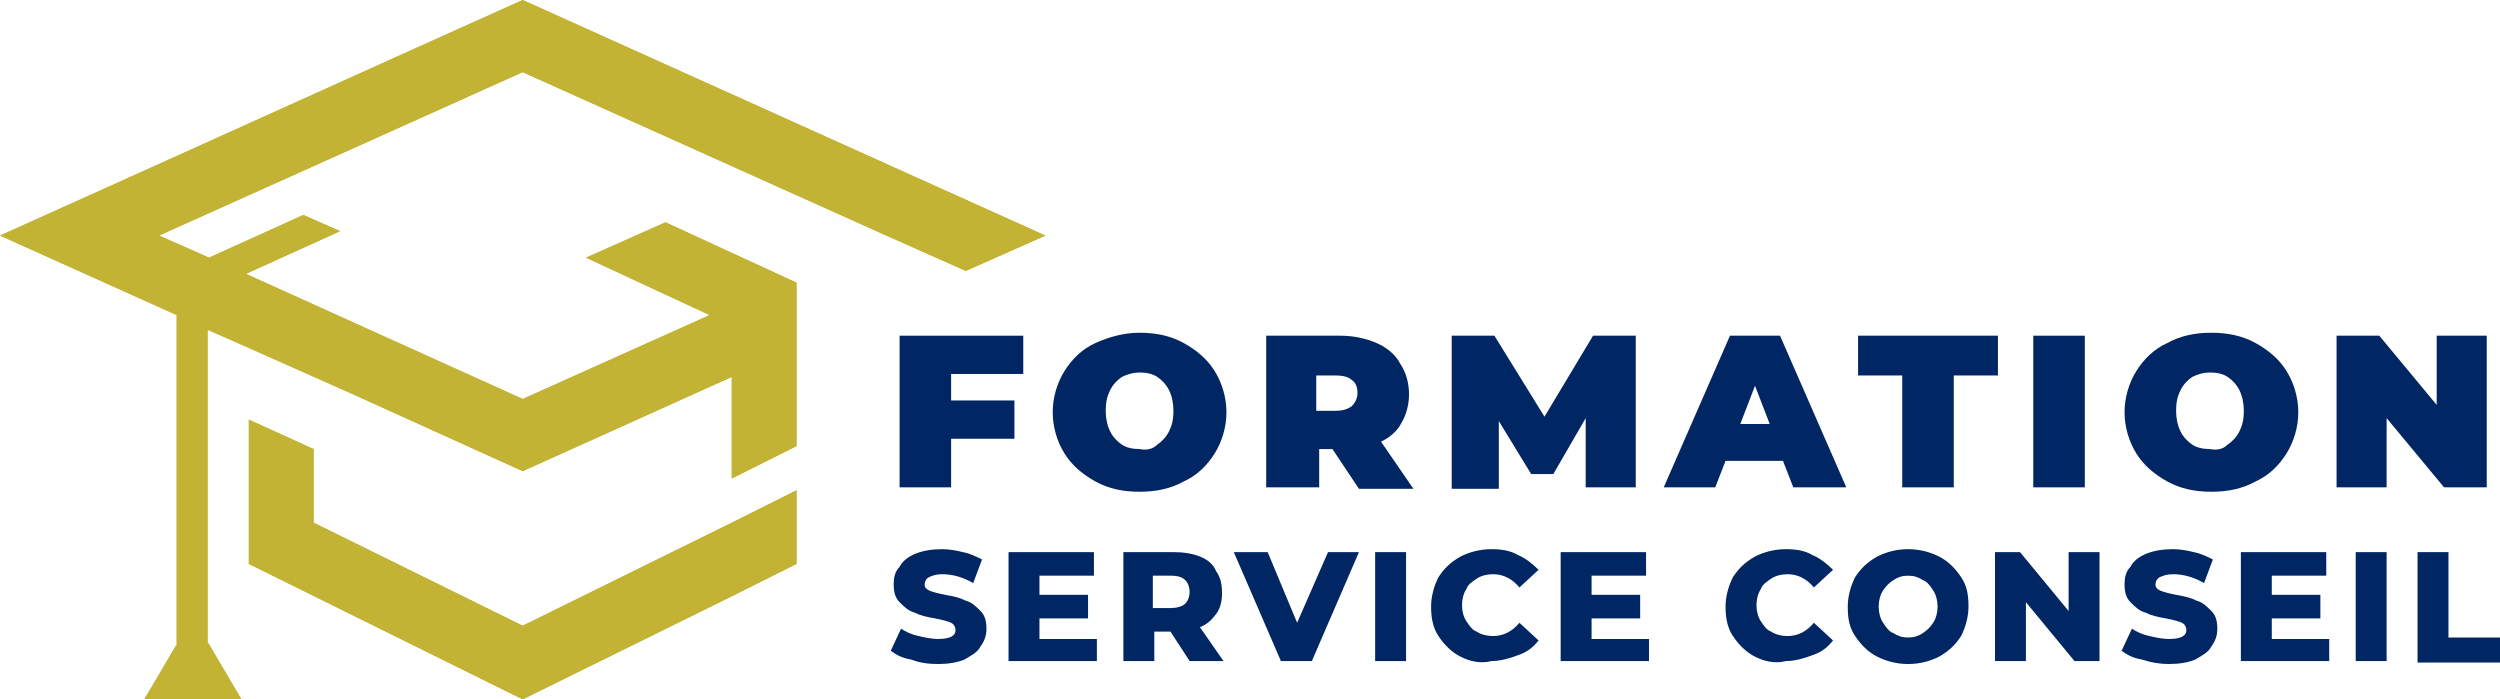 <?xml version="1.0" encoding="utf-8"?>
<!-- Generator: Adobe Illustrator 24.1.0, SVG Export Plug-In . SVG Version: 6.00 Build 0)  -->
<svg version="1.1" id="Layer_1" xmlns="http://www.w3.org/2000/svg" xmlns:xlink="http://www.w3.org/1999/xlink" x="0px" y="0px"
	 width="169.8px" height="47.5px" viewBox="0 0 169.8 47.5" style="enable-background:new 0 0 169.8 47.5;" xml:space="preserve">
<style type="text/css">
	.st0{fill:#002663;}
	.st1{clip-path:url(#SVGID_2_);fill:#C2B334;}
</style>
<g>
	<path class="st0" d="M64.6,25.4v1.8h4.3v2.6h-4.3v3.3h-3.5V22.8h8.4v2.6H64.6z"/>
	<path class="st0" d="M74.4,32.7c-0.9-0.5-1.6-1.1-2.1-1.9c-0.5-0.8-0.8-1.8-0.8-2.8c0-1,0.3-2,0.8-2.8c0.5-0.8,1.2-1.5,2.1-1.9
		s1.9-0.7,3-0.7c1.1,0,2.1,0.2,3,0.7c0.9,0.5,1.6,1.1,2.1,1.9c0.5,0.8,0.8,1.8,0.8,2.8c0,1-0.3,2-0.8,2.8c-0.5,0.8-1.2,1.5-2.1,1.9
		c-0.9,0.5-1.9,0.7-3,0.7C76.3,33.4,75.3,33.2,74.4,32.7z M78.6,30.2c0.3-0.2,0.6-0.5,0.8-0.9c0.2-0.4,0.3-0.8,0.3-1.4
		c0-0.5-0.1-1-0.3-1.4c-0.2-0.4-0.5-0.7-0.8-0.9c-0.3-0.2-0.7-0.3-1.2-0.3c-0.4,0-0.8,0.1-1.2,0.3c-0.3,0.2-0.6,0.5-0.8,0.9
		c-0.2,0.4-0.3,0.8-0.3,1.4c0,0.5,0.1,1,0.3,1.4c0.2,0.4,0.5,0.7,0.8,0.9c0.3,0.2,0.7,0.3,1.2,0.3C77.9,30.6,78.3,30.5,78.6,30.2z"
		/>
	<path class="st0" d="M90.5,30.5h-0.9v2.6H86V22.8h5c1,0,1.8,0.2,2.5,0.5s1.3,0.8,1.6,1.4c0.4,0.6,0.6,1.3,0.6,2.1
		c0,0.7-0.2,1.4-0.5,1.9c-0.3,0.6-0.8,1-1.4,1.3l2.2,3.2h-3.7L90.5,30.5z M91.8,25.8c-0.2-0.2-0.6-0.3-1.1-0.3h-1.3v2.4h1.3
		c0.5,0,0.8-0.1,1.1-0.3c0.2-0.2,0.4-0.5,0.4-0.9S92.1,26,91.8,25.8z"/>
	<path class="st0" d="M107.7,33.1l0-4.7l-2.2,3.8h-1.5l-2.2-3.6v4.6h-3.2V22.8h2.9l3.4,5.5l3.3-5.5h2.9l0,10.3H107.7z"/>
	<path class="st0" d="M121.1,31.3h-3.9l-0.7,1.8H113l4.5-10.3h3.4l4.5,10.3h-3.6L121.1,31.3z M120.2,28.8l-1-2.6l-1,2.6H120.2z"/>
	<path class="st0" d="M129.2,25.5h-3v-2.7h9.5v2.7h-3v7.6h-3.5V25.5z"/>
	<path class="st0" d="M138.1,22.8h3.5v10.3h-3.5V22.8z"/>
	<path class="st0" d="M147.2,32.7c-0.9-0.5-1.6-1.1-2.1-1.9c-0.5-0.8-0.8-1.8-0.8-2.8c0-1,0.3-2,0.8-2.8c0.5-0.8,1.2-1.5,2.1-1.9
		c0.9-0.5,1.9-0.7,3-0.7c1.1,0,2.1,0.2,3,0.7c0.9,0.5,1.6,1.1,2.1,1.9c0.5,0.8,0.8,1.8,0.8,2.8c0,1-0.3,2-0.8,2.8
		c-0.5,0.8-1.2,1.5-2.1,1.9c-0.9,0.5-1.9,0.7-3,0.7C149.1,33.4,148.1,33.2,147.2,32.7z M151.3,30.2c0.3-0.2,0.6-0.5,0.8-0.9
		c0.2-0.4,0.3-0.8,0.3-1.4c0-0.5-0.1-1-0.3-1.4c-0.2-0.4-0.5-0.7-0.8-0.9c-0.3-0.2-0.7-0.3-1.2-0.3c-0.4,0-0.8,0.1-1.2,0.3
		c-0.3,0.2-0.6,0.5-0.8,0.9c-0.2,0.4-0.3,0.8-0.3,1.4c0,0.5,0.1,1,0.3,1.4c0.2,0.4,0.5,0.7,0.8,0.9c0.3,0.2,0.7,0.3,1.2,0.3
		C150.6,30.6,151,30.5,151.3,30.2z"/>
	<path class="st0" d="M168.9,22.8v10.3h-2.9l-3.9-4.7v4.7h-3.4V22.8h2.9l3.9,4.7v-4.7H168.9z"/>
	<path class="st0" d="M61.9,44.8c-0.6-0.1-1-0.3-1.4-0.6l0.7-1.5c0.3,0.2,0.7,0.4,1.2,0.5c0.4,0.1,0.9,0.2,1.3,0.2
		c0.8,0,1.2-0.2,1.2-0.6c0-0.2-0.1-0.4-0.3-0.5c-0.2-0.1-0.6-0.2-1.1-0.3c-0.6-0.1-1-0.2-1.4-0.4c-0.4-0.1-0.7-0.4-1-0.7
		c-0.3-0.3-0.4-0.7-0.4-1.2c0-0.5,0.1-0.9,0.4-1.2c0.2-0.4,0.6-0.7,1.1-0.9c0.5-0.2,1.1-0.3,1.8-0.3c0.5,0,1,0.1,1.4,0.2
		c0.5,0.1,0.9,0.3,1.3,0.5l-0.6,1.6c-0.7-0.4-1.4-0.6-2.1-0.6c-0.4,0-0.7,0.1-0.9,0.2c-0.2,0.1-0.3,0.3-0.3,0.5
		c0,0.2,0.1,0.3,0.3,0.4c0.2,0.1,0.6,0.2,1.1,0.3c0.6,0.1,1,0.2,1.4,0.4c0.4,0.1,0.7,0.4,1,0.7c0.3,0.3,0.4,0.7,0.4,1.2
		c0,0.4-0.1,0.8-0.4,1.2c-0.2,0.4-0.6,0.6-1.1,0.9c-0.5,0.2-1.1,0.3-1.8,0.3C63,45.1,62.4,45,61.9,44.8z"/>
	<path class="st0" d="M74.5,43.3v1.6h-6v-7.4h5.8v1.6h-3.7v1.3h3.3v1.6h-3.3v1.4H74.5z"/>
	<path class="st0" d="M79.5,42.9h-1.1v2h-2.1v-7.4h3.4c0.7,0,1.3,0.1,1.8,0.3c0.5,0.2,0.9,0.5,1.1,1c0.3,0.4,0.4,0.9,0.4,1.5
		c0,0.5-0.1,1-0.4,1.4c-0.3,0.4-0.6,0.7-1.1,0.9l1.6,2.3h-2.3L79.5,42.9z M80.5,39.4c-0.2-0.2-0.5-0.3-1-0.3h-1.2v2.2h1.2
		c0.4,0,0.8-0.1,1-0.3c0.2-0.2,0.3-0.5,0.3-0.8C80.8,39.9,80.7,39.6,80.5,39.4z"/>
	<path class="st0" d="M92.3,37.5l-3.2,7.4H87l-3.2-7.4h2.3l2,4.8l2.1-4.8H92.3z"/>
	<path class="st0" d="M93.4,37.5h2.1v7.4h-2.1V37.5z"/>
	<path class="st0" d="M99.2,44.6c-0.6-0.3-1.1-0.8-1.5-1.4c-0.4-0.6-0.5-1.3-0.5-2c0-0.7,0.2-1.4,0.5-2c0.4-0.6,0.8-1,1.5-1.4
		c0.6-0.3,1.3-0.5,2.1-0.5c0.7,0,1.3,0.1,1.8,0.4c0.5,0.2,1,0.6,1.4,1l-1.3,1.2c-0.5-0.6-1.1-0.9-1.8-0.9c-0.4,0-0.8,0.1-1.1,0.3
		c-0.3,0.2-0.6,0.4-0.7,0.7c-0.2,0.3-0.3,0.7-0.3,1.1c0,0.4,0.1,0.8,0.3,1.1c0.2,0.3,0.4,0.6,0.7,0.7c0.3,0.2,0.7,0.3,1.1,0.3
		c0.7,0,1.3-0.3,1.8-0.9l1.3,1.2c-0.4,0.5-0.8,0.8-1.4,1c-0.5,0.2-1.2,0.4-1.8,0.4C100.5,45.1,99.8,44.9,99.2,44.6z"/>
	<path class="st0" d="M112,43.3v1.6h-6v-7.4h5.8v1.6h-3.7v1.3h3.3v1.6h-3.3v1.4H112z"/>
	<path class="st0" d="M119.2,44.6c-0.6-0.3-1.1-0.8-1.5-1.4c-0.4-0.6-0.5-1.3-0.5-2c0-0.7,0.2-1.4,0.5-2c0.4-0.6,0.8-1,1.5-1.4
		c0.6-0.3,1.3-0.5,2.1-0.5c0.7,0,1.3,0.1,1.8,0.4c0.5,0.2,1,0.6,1.4,1l-1.3,1.2c-0.5-0.6-1.1-0.9-1.8-0.9c-0.4,0-0.8,0.1-1.1,0.3
		c-0.3,0.2-0.6,0.4-0.7,0.7c-0.2,0.3-0.3,0.7-0.3,1.1c0,0.4,0.1,0.8,0.3,1.1c0.2,0.3,0.4,0.6,0.7,0.7c0.3,0.2,0.7,0.3,1.1,0.3
		c0.7,0,1.3-0.3,1.8-0.9l1.3,1.2c-0.4,0.5-0.8,0.8-1.4,1c-0.5,0.2-1.2,0.4-1.8,0.4C120.5,45.1,119.8,44.9,119.2,44.6z"/>
	<path class="st0" d="M127.5,44.6c-0.6-0.3-1.1-0.8-1.5-1.4c-0.4-0.6-0.5-1.2-0.5-2c0-0.7,0.2-1.4,0.5-2c0.4-0.6,0.8-1,1.5-1.4
		c0.6-0.3,1.3-0.5,2.1-0.5c0.8,0,1.5,0.2,2.1,0.5c0.6,0.3,1.1,0.8,1.5,1.4c0.4,0.6,0.5,1.2,0.5,2c0,0.7-0.2,1.4-0.5,2
		c-0.4,0.6-0.8,1-1.5,1.4c-0.6,0.3-1.3,0.5-2.1,0.5C128.8,45.1,128.1,44.9,127.5,44.6z M130.6,43c0.3-0.2,0.5-0.4,0.7-0.7
		c0.2-0.3,0.3-0.7,0.3-1.1c0-0.4-0.1-0.8-0.3-1.1c-0.2-0.3-0.4-0.6-0.7-0.7c-0.3-0.2-0.6-0.3-1-0.3c-0.4,0-0.7,0.1-1,0.3
		c-0.3,0.2-0.5,0.4-0.7,0.7c-0.2,0.3-0.3,0.7-0.3,1.1c0,0.4,0.1,0.8,0.3,1.1c0.2,0.3,0.4,0.6,0.7,0.7c0.3,0.2,0.6,0.3,1,0.3
		C130,43.3,130.3,43.2,130.6,43z"/>
	<path class="st0" d="M142.6,37.5v7.4h-1.7l-3.3-4v4h-2.1v-7.4h1.7l3.3,4v-4H142.6z"/>
	<path class="st0" d="M145.5,44.8c-0.6-0.1-1-0.3-1.4-0.6l0.7-1.5c0.3,0.2,0.7,0.4,1.2,0.5c0.4,0.1,0.9,0.2,1.3,0.2
		c0.8,0,1.2-0.2,1.2-0.6c0-0.2-0.1-0.4-0.3-0.5s-0.6-0.2-1.1-0.3c-0.6-0.1-1-0.2-1.4-0.4c-0.4-0.1-0.7-0.4-1-0.7
		c-0.3-0.3-0.4-0.7-0.4-1.2c0-0.5,0.1-0.9,0.4-1.2c0.2-0.4,0.6-0.7,1.1-0.9c0.5-0.2,1.1-0.3,1.8-0.3c0.5,0,1,0.1,1.4,0.2
		c0.5,0.1,0.9,0.3,1.3,0.5l-0.6,1.6c-0.7-0.4-1.4-0.6-2.1-0.6c-0.4,0-0.7,0.1-0.9,0.2c-0.2,0.1-0.3,0.3-0.3,0.5
		c0,0.2,0.1,0.3,0.3,0.4c0.2,0.1,0.6,0.2,1.1,0.3c0.6,0.1,1,0.2,1.4,0.4c0.4,0.1,0.7,0.4,1,0.7c0.3,0.3,0.4,0.7,0.4,1.2
		c0,0.4-0.1,0.8-0.4,1.2c-0.2,0.4-0.6,0.6-1.1,0.9c-0.5,0.2-1.1,0.3-1.8,0.3C146.7,45.1,146.1,45,145.5,44.8z"/>
	<path class="st0" d="M158.2,43.3v1.6h-6v-7.4h5.8v1.6h-3.7v1.3h3.3v1.6h-3.3v1.4H158.2z"/>
	<path class="st0" d="M160,37.5h2.1v7.4H160V37.5z"/>
	<path class="st0" d="M164.2,37.5h2.1v5.8h3.5v1.7h-5.6V37.5z"/>
</g>
<g>
	<defs>
		<path id="SVGID_1_" d="M21.3,30.5v2.6v2.4l14.2,7l14.2-7l4.4-2.2v5l-4.4,2.2l-14.2,7l-18.6-9.2v-5.2v-4.6L21.3,30.5z M45.2,15.1
			l8.9,4.1v11.1l-4.4,2.2v-6.9L35.5,32l-11.7-5.3l-8.1-3.6l0,0l-1.6-0.7v21.2v1.4H12v-1.4V21.4L0,16C11.8,10.7,23.7,5.3,35.5,0
			L71,16l-5.4,2.4L60.2,16L35.5,4.9L10.8,16l3.4,1.5l6.4-2.9h0l2.5,1.1l-6.4,2.9l18.8,8.5l12.7-5.7l-8.4-3.9L45.2,15.1L45.2,15.1z
			 M14.1,43.6l2.3,3.9H9.8l2.3-3.9"/>
	</defs>
	<use xlink:href="#SVGID_1_"  style="overflow:visible;fill-rule:evenodd;clip-rule:evenodd;fill:#C2B334;"/>
	<clipPath id="SVGID_2_">
		<use xlink:href="#SVGID_1_"  style="overflow:visible;"/>
	</clipPath>
	<rect class="st1" width="71" height="47.5"/>
</g>
</svg>
